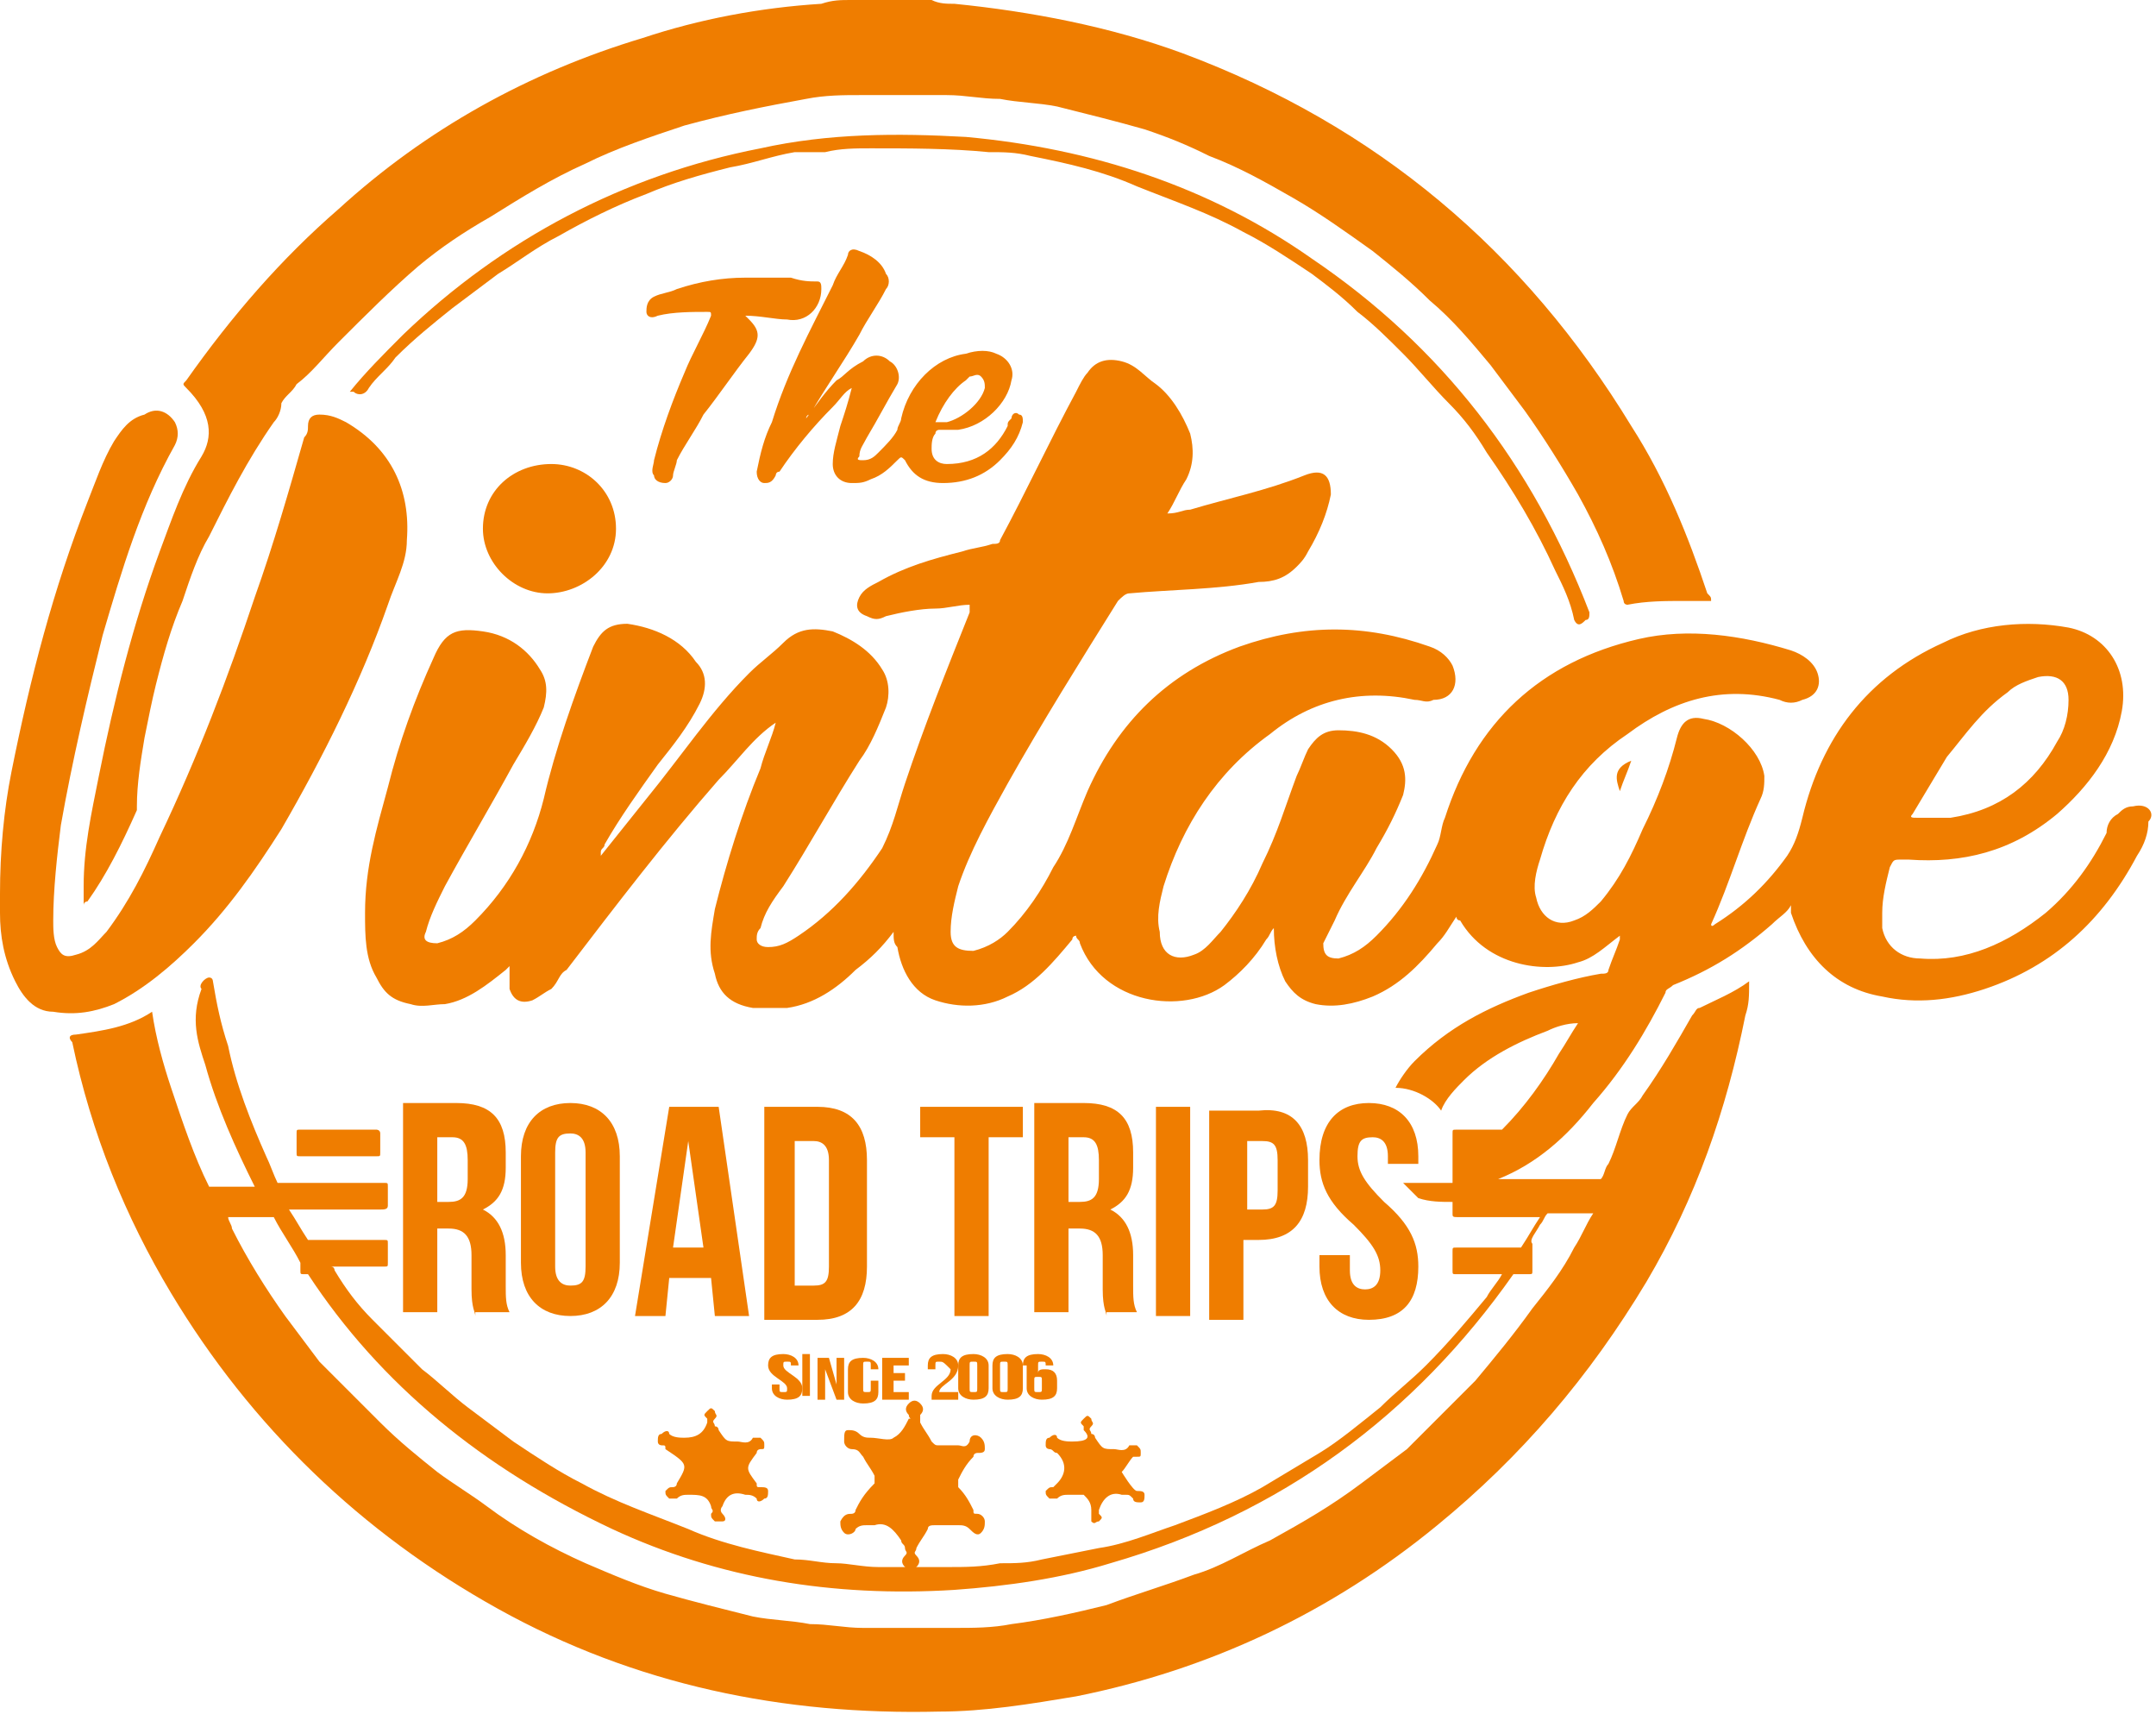 <?xml version="1.0" encoding="UTF-8"?>
<!-- Generator: Adobe Illustrator 26.0.2, SVG Export Plug-In . SVG Version: 6.00 Build 0)  -->
<svg xmlns="http://www.w3.org/2000/svg" xmlns:xlink="http://www.w3.org/1999/xlink" version="1.1" id="Laag_1" x="0px" y="0px" viewBox="0 0 56.7 45.4" xml:space="preserve">
<style type="text/css">
	.st0{fill:#EF7D00;}
</style>
<g>
	<g>
		<path class="st0" d="M12.5,34.6c0-0.1-0.1-0.2-0.1-0.7v-0.9c0-0.5-0.2-0.7-0.6-0.7h-0.3v2.2h-0.9v-5.5H12c0.9,0,1.3,0.4,1.3,1.3    v0.4c0,0.6-0.2,0.9-0.6,1.1v0c0.4,0.2,0.6,0.6,0.6,1.2v0.8c0,0.3,0,0.5,0.1,0.7H12.5z M11.5,29.9v1.7h0.3c0.3,0,0.5-0.1,0.5-0.6    v-0.5c0-0.4-0.1-0.6-0.4-0.6H11.5z"></path>
		<path class="st0" d="M13.7,30.4c0-0.9,0.5-1.4,1.3-1.4c0.8,0,1.3,0.5,1.3,1.4v2.8c0,0.9-0.5,1.4-1.3,1.4c-0.8,0-1.3-0.5-1.3-1.4    V30.4z M14.6,33.3c0,0.4,0.2,0.5,0.4,0.5c0.3,0,0.4-0.1,0.4-0.5v-3c0-0.4-0.2-0.5-0.4-0.5c-0.3,0-0.4,0.1-0.4,0.5V33.3z"></path>
		<path class="st0" d="M19.7,34.6h-0.9l-0.1-1h-1.1l-0.1,1h-0.8l0.9-5.5h1.3L19.7,34.6z M17.7,32.8h0.8l-0.4-2.8h0L17.7,32.8z"></path>
		<path class="st0" d="M20.1,29.1h1.4c0.9,0,1.3,0.5,1.3,1.4v2.8c0,0.9-0.4,1.4-1.3,1.4h-1.4V29.1z M20.9,29.9v3.9h0.5    c0.3,0,0.4-0.1,0.4-0.5v-2.8c0-0.4-0.2-0.5-0.4-0.5H20.9z"></path>
		<path class="st0" d="M24.2,29.1h2.7v0.8H26v4.7h-0.9v-4.7h-0.9V29.1z"></path>
		<path class="st0" d="M29.1,34.6c0-0.1-0.1-0.2-0.1-0.7v-0.9c0-0.5-0.2-0.7-0.6-0.7h-0.3v2.2h-0.9v-5.5h1.3c0.9,0,1.3,0.4,1.3,1.3    v0.4c0,0.6-0.2,0.9-0.6,1.1v0c0.4,0.2,0.6,0.6,0.6,1.2v0.8c0,0.3,0,0.5,0.1,0.7H29.1z M28.1,29.9v1.7h0.3c0.3,0,0.5-0.1,0.5-0.6    v-0.5c0-0.4-0.1-0.6-0.4-0.6H28.1z"></path>
		<path class="st0" d="M30.4,29.1h0.9v5.5h-0.9V29.1z"></path>
		<path class="st0" d="M34.4,30.5v0.7c0,0.9-0.4,1.4-1.3,1.4h-0.4v2.1h-0.9v-5.5h1.3C34,29.1,34.4,29.6,34.4,30.5z M32.8,29.9v1.9    h0.4c0.3,0,0.4-0.1,0.4-0.5v-0.8c0-0.4-0.1-0.5-0.4-0.5H32.8z"></path>
		<path class="st0" d="M36,29c0.8,0,1.3,0.5,1.3,1.4v0.2h-0.8v-0.2c0-0.4-0.2-0.5-0.4-0.5c-0.3,0-0.4,0.1-0.4,0.5    c0,0.4,0.2,0.7,0.7,1.2c0.7,0.6,0.9,1.1,0.9,1.7c0,0.9-0.4,1.4-1.3,1.4c-0.8,0-1.3-0.5-1.3-1.4v-0.3h0.8v0.4    c0,0.4,0.2,0.5,0.4,0.5s0.4-0.1,0.4-0.5c0-0.4-0.2-0.7-0.7-1.2c-0.7-0.6-0.9-1.1-0.9-1.7C34.7,29.5,35.2,29,36,29z"></path>
	</g>
	<g>
		<path class="st0" d="M20.6,35.6c0.2,0,0.4,0.1,0.4,0.3v0h-0.2v0c0-0.1,0-0.1-0.1-0.1c-0.1,0-0.1,0-0.1,0.1c0,0.2,0.5,0.3,0.5,0.6    c0,0.2-0.1,0.3-0.4,0.3c-0.2,0-0.4-0.1-0.4-0.3v-0.1h0.2v0.1c0,0.1,0,0.1,0.1,0.1c0.1,0,0.1,0,0.1-0.1c0-0.2-0.5-0.3-0.5-0.6    C20.2,35.7,20.3,35.6,20.6,35.6z"></path>
		<path class="st0" d="M21.1,35.6h0.2v1.1h-0.2V35.6z"></path>
		<path class="st0" d="M21.7,36v0.8h-0.2v-1.1h0.3l0.2,0.7v-0.7h0.2v1.1H22L21.7,36z"></path>
		<path class="st0" d="M23.1,36.4v0.2c0,0.2-0.1,0.3-0.4,0.3c-0.2,0-0.4-0.1-0.4-0.3v-0.6c0-0.2,0.1-0.3,0.4-0.3    c0.2,0,0.4,0.1,0.4,0.3V36h-0.2v-0.1c0-0.1,0-0.1-0.1-0.1c-0.1,0-0.1,0-0.1,0.1v0.6c0,0.1,0,0.1,0.1,0.1c0.1,0,0.1,0,0.1-0.1v-0.2    H23.1z"></path>
		<path class="st0" d="M23.5,36.1h0.3v0.2h-0.3v0.3h0.4v0.2h-0.7v-1.1h0.7v0.2h-0.4V36.1z"></path>
		<path class="st0" d="M24.7,35.8c-0.1,0-0.1,0-0.1,0.1V36h-0.2v-0.1c0-0.2,0.1-0.3,0.4-0.3c0.2,0,0.4,0.1,0.4,0.3    c0,0.4-0.5,0.5-0.5,0.7c0,0,0,0,0,0h0.5v0.2h-0.7v-0.1c0-0.3,0.5-0.4,0.5-0.7C24.8,35.8,24.8,35.8,24.7,35.8z"></path>
		<path class="st0" d="M25.2,35.9c0-0.2,0.1-0.3,0.4-0.3c0.2,0,0.4,0.1,0.4,0.3v0.6c0,0.2-0.1,0.3-0.4,0.3c-0.2,0-0.4-0.1-0.4-0.3    V35.9z M25.5,36.5c0,0.1,0,0.1,0.1,0.1c0.1,0,0.1,0,0.1-0.1v-0.6c0-0.1,0-0.1-0.1-0.1c-0.1,0-0.1,0-0.1,0.1V36.5z"></path>
		<path class="st0" d="M26.1,35.9c0-0.2,0.1-0.3,0.4-0.3c0.2,0,0.4,0.1,0.4,0.3v0.6c0,0.2-0.1,0.3-0.4,0.3c-0.2,0-0.4-0.1-0.4-0.3    V35.9z M26.3,36.5c0,0.1,0,0.1,0.1,0.1c0.1,0,0.1,0,0.1-0.1v-0.6c0-0.1,0-0.1-0.1-0.1c-0.1,0-0.1,0-0.1,0.1V36.5z"></path>
		<path class="st0" d="M26.9,35.9c0-0.2,0.1-0.3,0.4-0.3c0.2,0,0.4,0.1,0.4,0.3v0h-0.2v0c0-0.1,0-0.1-0.1-0.1c-0.1,0-0.1,0-0.1,0.1    v0.2c0-0.1,0.1-0.1,0.2-0.1c0.2,0,0.3,0.1,0.3,0.3v0.2c0,0.2-0.1,0.3-0.4,0.3c-0.2,0-0.4-0.1-0.4-0.3V35.9z M27.2,36.3v0.2    c0,0.1,0,0.1,0.1,0.1c0.1,0,0.1,0,0.1-0.1v-0.2c0-0.1,0-0.1-0.1-0.1C27.2,36.2,27.2,36.2,27.2,36.3z"></path>
	</g>
	<g>
		<path class="st0" d="M29.9,4.9c1,0.4,1.9,0.7,2.8,1.2c0.6,0.3,1.2,0.7,1.8,1.1c0.4,0.3,0.8,0.6,1.2,1c0.4,0.3,0.8,0.7,1.2,1.1    c0.4,0.4,0.8,0.9,1.2,1.3c0.4,0.4,0.7,0.8,1,1.3c0.7,1,1.3,2,1.8,3.1c0.2,0.4,0.4,0.8,0.5,1.3c0.1,0.2,0.2,0.1,0.3,0    c0.1,0,0.1-0.1,0.1-0.2c-1.5-3.9-3.9-7-7.3-9.3c-2.7-1.9-5.8-2.9-9.1-3.2c-1.8-0.1-3.6-0.1-5.4,0.3c-3.6,0.7-6.8,2.4-9.4,4.9    c-0.5,0.5-1,1-1.4,1.5c0.1,0,0.1,0,0.1,0c0.1,0.1,0.3,0.1,0.4-0.1c0.2-0.3,0.5-0.5,0.7-0.8c0.5-0.5,1-0.9,1.5-1.3    c0.4-0.3,0.8-0.6,1.2-0.9c0.5-0.3,1-0.7,1.6-1c0.7-0.4,1.5-0.8,2.3-1.1c0.7-0.3,1.4-0.5,2.2-0.7c0.6-0.1,1.1-0.3,1.7-0.4    C21.1,4,21.4,4,21.7,4c0.4-0.1,0.8-0.1,1.2-0.1c1,0,2.1,0,3.1,0.1C26.4,4,26.7,4,27.1,4.1C28.1,4.3,29,4.5,29.9,4.9z"></path>
		<path class="st0" d="M21.6,7.6c0-0.1,0-0.2-0.1-0.2c-0.2,0-0.4,0-0.7-0.1c-0.4,0-0.8,0-1.2,0c-0.6,0-1.2,0.1-1.8,0.3    c-0.2,0.1-0.4,0.1-0.6,0.2C17,7.9,17,8.1,17,8.2c0,0.1,0.1,0.2,0.3,0.1c0.4-0.1,0.9-0.1,1.3-0.1c0.1,0,0.1,0,0.1,0.1    c-0.2,0.5-0.5,1-0.7,1.5c-0.3,0.7-0.6,1.5-0.8,2.3c0,0.1-0.1,0.3,0,0.4c0,0.1,0.1,0.2,0.3,0.2c0.1,0,0.2-0.1,0.2-0.2    c0-0.1,0.1-0.3,0.1-0.4c0.2-0.4,0.5-0.8,0.7-1.2c0.4-0.5,0.8-1.1,1.2-1.6C20,8.9,20,8.7,19.7,8.4c0,0-0.1-0.1-0.1-0.1    c0.4,0,0.8,0.1,1.1,0.1C21.2,8.5,21.6,8.1,21.6,7.6z"></path>
		<path class="st0" d="M21.9,12.2c0,0.3,0.2,0.5,0.5,0.5c0.2,0,0.3,0,0.5-0.1c0.3-0.1,0.5-0.3,0.7-0.5c0.1-0.1,0.1-0.1,0.2,0    c0.2,0.4,0.5,0.6,1,0.6c0.6,0,1.1-0.2,1.5-0.6c0.3-0.3,0.5-0.6,0.6-1c0-0.1,0-0.2-0.1-0.2c-0.1-0.1-0.2,0-0.2,0.1    c-0.1,0.1-0.1,0.1-0.1,0.2c-0.3,0.6-0.8,1-1.6,1c-0.2,0-0.4-0.1-0.4-0.4c0-0.1,0-0.3,0.1-0.4c0-0.1,0.1-0.1,0.1-0.1    c0.2,0,0.3,0,0.5,0c0.7-0.1,1.3-0.7,1.4-1.3c0.1-0.3-0.1-0.6-0.4-0.7c-0.2-0.1-0.5-0.1-0.8,0c-0.8,0.1-1.5,0.8-1.7,1.7    c0,0.1-0.1,0.2-0.1,0.3c-0.1,0.2-0.3,0.4-0.5,0.6c-0.1,0.1-0.2,0.2-0.4,0.2c-0.1,0-0.2,0-0.1-0.1c0-0.2,0.1-0.3,0.2-0.5    c0.3-0.5,0.5-0.9,0.8-1.4c0.1-0.2,0-0.5-0.2-0.6c-0.2-0.2-0.5-0.2-0.7,0C22.3,9.7,22.2,9.9,22,10c-0.3,0.3-0.5,0.6-0.8,1    c0,0,0,0,0,0c0,0,0,0,0,0.1c0,0,0-0.1,0-0.1c0,0,0,0,0,0c0,0,0-0.1,0.1-0.1c0.4-0.7,0.9-1.4,1.3-2.1c0.2-0.4,0.5-0.8,0.7-1.2    c0.1-0.1,0.1-0.3,0-0.4c-0.1-0.3-0.4-0.5-0.7-0.6c-0.2-0.1-0.3,0-0.3,0.1c-0.1,0.3-0.3,0.5-0.4,0.8c-0.6,1.2-1.2,2.3-1.6,3.6    c-0.2,0.4-0.3,0.8-0.4,1.3c0,0.2,0.1,0.3,0.2,0.3c0.1,0,0.2,0,0.3-0.2c0,0,0-0.1,0.1-0.1c0.4-0.6,0.9-1.2,1.4-1.7    c0.2-0.2,0.3-0.4,0.5-0.5c-0.1,0.4-0.2,0.7-0.3,1C22,11.6,21.9,11.9,21.9,12.2z M25.4,10c0,0,0.1-0.1,0.1-0.1c0.1,0,0.2-0.1,0.3,0    c0.1,0.1,0.1,0.2,0.1,0.3c-0.1,0.4-0.6,0.8-1,0.9c-0.1,0-0.2,0-0.3,0C24.8,10.6,25.1,10.2,25.4,10z M21.2,11.1    C21.2,11.1,21.2,11.1,21.2,11.1C21.2,11.1,21.2,11.1,21.2,11.1z"></path>
		<path class="st0" d="M12.7,13.9c0,0.9,0.8,1.7,1.7,1.7c0.9,0,1.8-0.7,1.8-1.7c0-1-0.8-1.7-1.7-1.7C13.5,12.2,12.7,12.9,12.7,13.9z    "></path>
		<path class="st0" d="M5.3,12c-0.5,0.8-0.8,1.7-1.1,2.5c-0.7,1.9-1.2,3.9-1.6,5.9c-0.2,1-0.4,1.9-0.4,2.9c0,0.2,0,0.3,0,0.5    c0-0.1,0.1-0.1,0.1-0.1c0.5-0.7,0.9-1.5,1.3-2.4c0,0,0-0.1,0-0.1c0-0.6,0.1-1.2,0.2-1.8c0.1-0.5,0.2-1,0.3-1.4    c0.2-0.8,0.4-1.5,0.7-2.2c0.2-0.6,0.4-1.2,0.7-1.7c0.5-1,1-2,1.7-3c0.1-0.1,0.2-0.3,0.2-0.5c0.1-0.2,0.3-0.3,0.4-0.5    C8.2,9.8,8.5,9.4,8.9,9c0.7-0.7,1.4-1.4,2.1-2c0.6-0.5,1.2-0.9,1.9-1.3c0.8-0.5,1.6-1,2.5-1.4c0.8-0.4,1.7-0.7,2.6-1    c1.1-0.3,2.1-0.5,3.2-0.7c0.5-0.1,1-0.1,1.4-0.1c0.4,0,0.8,0,1.1,0c0.2,0,0.3,0,0.5,0c0.2,0,0.5,0,0.7,0c0.5,0,0.9,0.1,1.4,0.1    c0.5,0.1,1,0.1,1.5,0.2c0.8,0.2,1.6,0.4,2.3,0.6c0.6,0.2,1.1,0.4,1.7,0.7c0.8,0.3,1.5,0.7,2.2,1.1c0.7,0.4,1.4,0.9,2.1,1.4    c0.5,0.4,1,0.8,1.5,1.3c0.6,0.5,1.1,1.1,1.6,1.7c0.3,0.4,0.6,0.8,0.9,1.2c0.5,0.7,1,1.5,1.4,2.2c0.5,0.9,0.9,1.8,1.2,2.8    c0,0.1,0.1,0.1,0.1,0.1c0.5-0.1,1-0.1,1.5-0.1c0.2,0,0.5,0,0.7,0c0-0.1,0-0.1-0.1-0.2c-0.5-1.5-1.1-3-2-4.4    c-2.8-4.6-6.7-7.9-11.8-9.8c-1.9-0.7-4-1.1-6-1.3c-0.2,0-0.4,0-0.6-0.1h-1.2h-0.9c0,0,0,0,0,0c-0.3,0-0.5,0-0.8,0.1    c-1.6,0.1-3.2,0.4-4.7,0.9c-3,0.9-5.7,2.4-8,4.5c-1.5,1.3-2.8,2.8-4,4.5c-0.1,0.1-0.1,0.1,0,0.2C5.6,10.9,5.6,11.5,5.3,12z"></path>
		<path class="st0" d="M28.2,37.9c-0.1,0-0.3,0-0.4-0.1c0-0.1-0.1-0.1-0.2,0c-0.1,0-0.1,0.1-0.1,0.2c0,0.1,0.1,0.1,0.1,0.1    c0.1,0,0.1,0.1,0.2,0.1c0.3,0.3,0.2,0.6,0,0.8c0,0-0.1,0.1-0.1,0.1c-0.1,0-0.1,0-0.2,0.1c0,0.1,0,0.1,0.1,0.2c0.1,0,0.2,0,0.2,0    c0.1-0.1,0.2-0.1,0.3-0.1c0.1,0,0.2,0,0.3,0c0,0,0.1,0,0.1,0c0.1,0.1,0.2,0.2,0.2,0.4c0,0,0,0.1,0,0.1c0,0.1,0,0.2,0,0.2    c0.1,0.1,0.1,0,0.2,0c0.1-0.1,0.1-0.1,0-0.2c0,0,0-0.1,0-0.1c0.1-0.3,0.3-0.5,0.6-0.4c0,0,0.1,0,0.1,0c0.1,0,0.1,0,0.2,0.1    c0,0.1,0.1,0.1,0.2,0.1c0.1,0,0.1-0.1,0.1-0.2c0-0.1-0.1-0.1-0.2-0.1c-0.1,0-0.4-0.5-0.4-0.5c0,0,0,0,0,0c0.1-0.1,0.2-0.3,0.3-0.4    c0,0,0.1,0,0.1,0c0.1,0,0.1,0,0.1-0.1c0-0.1,0-0.1-0.1-0.2c-0.1,0-0.2,0-0.2,0c-0.1,0.2-0.3,0.1-0.4,0.1c-0.3,0-0.3,0-0.5-0.3    c0,0,0-0.1-0.1-0.1c0-0.1-0.1-0.1,0-0.2c0.1-0.1,0-0.1,0-0.2c-0.1-0.1-0.1-0.1-0.2,0c-0.1,0.1-0.1,0.1,0,0.2c0,0,0,0.1,0,0.1    C28.7,37.8,28.6,37.9,28.2,37.9z"></path>
		<path class="st0" d="M22.5,39.7c0,0.1-0.1,0.1-0.1,0.1c-0.1,0-0.2,0-0.3,0.2c0,0.1,0,0.2,0.1,0.3c0.1,0.1,0.3,0,0.3-0.1    c0.1-0.1,0.2-0.1,0.3-0.1c0.1,0,0.1,0,0.2,0c0.3-0.1,0.5,0.1,0.7,0.4c0,0.1,0.1,0.1,0.1,0.2c0,0.1,0.1,0.1,0,0.2    c-0.1,0.1-0.1,0.2,0,0.3c0.1,0.1,0.2,0.1,0.3,0c0.1-0.1,0.1-0.2,0-0.3c-0.1-0.1,0-0.1,0-0.2c0.1-0.2,0.2-0.3,0.3-0.5    c0-0.1,0.1-0.1,0.2-0.1c0.2,0,0.4,0,0.6,0c0.1,0,0.2,0,0.3,0.1c0.1,0.1,0.2,0.2,0.3,0.1c0.1-0.1,0.1-0.2,0.1-0.3    c0-0.1-0.1-0.2-0.2-0.2c-0.1,0-0.1,0-0.1-0.1c-0.1-0.2-0.2-0.4-0.4-0.6c0-0.1,0-0.1,0-0.2c0.1-0.2,0.2-0.4,0.4-0.6    c0-0.1,0.1-0.1,0.1-0.1c0.1,0,0.2,0,0.2-0.1c0-0.1,0-0.2-0.1-0.3c-0.1-0.1-0.3-0.1-0.3,0.1c-0.1,0.2-0.2,0.1-0.3,0.1    c-0.2,0-0.3,0-0.5,0c-0.1,0-0.1,0-0.2-0.1c-0.1-0.2-0.2-0.3-0.3-0.5c0-0.1,0-0.1,0-0.2c0.1-0.1,0.1-0.2,0-0.3    c-0.1-0.1-0.2-0.1-0.3,0c-0.1,0.1-0.1,0.2,0,0.3c0,0.1,0.1,0.1,0,0.1c-0.1,0.2-0.2,0.4-0.4,0.5c-0.1,0.1-0.4,0-0.6,0c0,0,0,0,0,0    c-0.1,0-0.2,0-0.3-0.1c-0.1-0.1-0.2-0.1-0.3-0.1c-0.1,0-0.1,0.1-0.1,0.3c0,0.1,0.1,0.2,0.2,0.2c0.2,0,0.2,0.1,0.3,0.2    c0.1,0.2,0.2,0.3,0.3,0.5c0,0.1,0,0.1,0,0.2C22.7,39.3,22.6,39.5,22.5,39.7z"></path>
		<path class="st0" d="M5.1,24.8c0.9-0.9,1.6-1.9,2.3-3c1.1-1.9,2.1-3.9,2.8-5.9c0.2-0.6,0.5-1.1,0.5-1.7c0.1-1.3-0.4-2.4-1.6-3.1    c-0.2-0.1-0.4-0.2-0.7-0.2c-0.2,0-0.3,0.1-0.3,0.3c0,0.1,0,0.2-0.1,0.3c-0.4,1.4-0.8,2.8-1.3,4.2C6,17.8,5.2,19.9,4.2,22    c-0.4,0.9-0.8,1.7-1.4,2.5C2.6,24.7,2.4,25,2,25.1c-0.3,0.1-0.4,0-0.5-0.2c-0.1-0.2-0.1-0.5-0.1-0.7c0-0.8,0.1-1.7,0.2-2.5    c0.3-1.7,0.7-3.4,1.1-5c0.5-1.7,1-3.4,1.9-5c0.1-0.2,0.1-0.4,0-0.6c-0.2-0.3-0.5-0.4-0.8-0.2c-0.4,0.1-0.6,0.4-0.8,0.7    c-0.3,0.5-0.5,1.1-0.7,1.6c-0.9,2.3-1.5,4.6-2,7.1c-0.2,1-0.3,2.1-0.3,3.2c0,0.2,0,0.3,0,0.5c0,0.6,0.1,1.2,0.4,1.8    c0.2,0.4,0.5,0.8,1,0.8c0.6,0.1,1.1,0,1.6-0.2C3.8,26,4.5,25.4,5.1,24.8z"></path>
		<path class="st0" d="M42.6,20.8c0.1-0.3,0.2-0.5,0.3-0.8C42.4,20.2,42.5,20.5,42.6,20.8z"></path>
		<path class="st0" d="M17.8,39c0,0.1-0.1,0.1-0.1,0.1c-0.1,0-0.1,0-0.2,0.1c0,0.1,0,0.1,0.1,0.2c0.1,0,0.2,0,0.2,0    c0.1-0.1,0.2-0.1,0.3-0.1c0.3,0,0.5,0,0.6,0.3c0,0.1,0.1,0.1,0,0.2c0,0.1,0,0.1,0.1,0.2c0.1,0,0.1,0,0.2,0c0.1,0,0.1-0.1,0-0.2    c-0.1-0.1,0-0.2,0-0.2c0.1-0.3,0.3-0.4,0.6-0.3c0,0,0,0,0,0c0.1,0,0.2,0,0.3,0.1c0,0.1,0.1,0.1,0.2,0c0.1,0,0.1-0.1,0.1-0.2    c0-0.1-0.1-0.1-0.2-0.1c-0.1,0-0.1,0-0.1-0.1c-0.3-0.4-0.3-0.4,0-0.8c0,0,0,0,0,0c0-0.1,0.1-0.1,0.1-0.1c0.1,0,0.1,0,0.1-0.1    c0-0.1,0-0.1-0.1-0.2c-0.1,0-0.2,0-0.2,0c-0.1,0.2-0.3,0.1-0.4,0.1c-0.3,0-0.3,0-0.5-0.3c0,0,0-0.1-0.1-0.1c0-0.1-0.1-0.1,0-0.2    c0.1-0.1,0-0.1,0-0.2c-0.1-0.1-0.1-0.1-0.2,0c-0.1,0.1-0.1,0.1,0,0.2c0,0,0,0.1,0,0.1c-0.1,0.3-0.3,0.4-0.6,0.4    c-0.1,0-0.3,0-0.4-0.1c0-0.1-0.1-0.1-0.2,0c-0.1,0-0.1,0.1-0.1,0.2c0,0.1,0.1,0.1,0.1,0.1c0.1,0,0.1,0,0.1,0.1    C18.1,38.5,18.1,38.5,17.8,39C17.8,39,17.8,39,17.8,39z"></path>
		<path class="st0" d="M9.9,29.7c-0.7,0-1.4,0-2,0c-0.1,0-0.1,0-0.1,0.1c0,0.2,0,0.3,0,0.5c0,0.1,0,0.1,0.1,0.1c0.3,0,0.6,0,1,0    c0.3,0,0.7,0,1,0c0.1,0,0.1,0,0.1-0.1c0-0.2,0-0.4,0-0.5C10,29.7,9.9,29.7,9.9,29.7z"></path>
		<path class="st0" d="M56.1,21.2c-0.2,0-0.3,0.1-0.4,0.2c-0.2,0.1-0.3,0.3-0.3,0.5c-0.4,0.8-0.9,1.5-1.6,2.1    c-1,0.8-2.1,1.3-3.3,1.2c-0.5,0-0.9-0.3-1-0.8c0-0.1,0-0.2,0-0.4c0-0.4,0.1-0.8,0.2-1.2c0.1-0.2,0.1-0.2,0.3-0.2    c0.1,0,0.1,0,0.2,0c1.4,0.1,2.7-0.2,3.9-1.2c0.8-0.7,1.5-1.6,1.7-2.7c0.2-1.1-0.4-2-1.4-2.2c-1.1-0.2-2.3-0.1-3.3,0.4    c-2,0.9-3.2,2.5-3.7,4.6c-0.1,0.4-0.2,0.7-0.4,1c-0.5,0.7-1.1,1.3-1.9,1.8c0,0-0.1,0.1-0.1,0c0,0,0,0,0,0c0.5-1.1,0.8-2.2,1.3-3.3    c0.1-0.2,0.1-0.4,0.1-0.6c-0.1-0.7-0.9-1.4-1.6-1.5c-0.4-0.1-0.6,0.1-0.7,0.5c-0.2,0.8-0.5,1.6-0.9,2.4c-0.3,0.7-0.6,1.3-1.1,1.9    c-0.2,0.2-0.4,0.4-0.7,0.5c-0.5,0.2-0.9-0.1-1-0.6c-0.1-0.3,0-0.7,0.1-1c0.4-1.4,1.1-2.5,2.3-3.3c1.2-0.9,2.5-1.3,4-0.9    c0.2,0.1,0.4,0.1,0.6,0c0.4-0.1,0.5-0.4,0.4-0.7c-0.1-0.3-0.4-0.5-0.7-0.6c-1.3-0.4-2.7-0.6-4-0.3c-2.6,0.6-4.3,2.2-5.1,4.7    c-0.1,0.2-0.1,0.5-0.2,0.7c-0.4,0.9-0.9,1.7-1.6,2.4c-0.3,0.3-0.6,0.5-1,0.6c-0.3,0-0.4-0.1-0.4-0.4c0.1-0.2,0.2-0.4,0.3-0.6    c0.3-0.7,0.8-1.3,1.1-1.9c0.3-0.5,0.5-0.9,0.7-1.4c0.1-0.4,0.1-0.8-0.3-1.2c-0.4-0.4-0.9-0.5-1.4-0.5c-0.4,0-0.6,0.2-0.8,0.5    c-0.1,0.2-0.2,0.5-0.3,0.7c-0.3,0.8-0.5,1.5-0.9,2.3c-0.3,0.7-0.7,1.3-1.1,1.8c-0.2,0.2-0.4,0.5-0.7,0.6c-0.5,0.2-0.9,0-0.9-0.6    c-0.1-0.4,0-0.8,0.1-1.2c0.5-1.6,1.4-3,2.8-4c1.1-0.9,2.4-1.2,3.8-0.9c0.2,0,0.3,0.1,0.5,0c0.5,0,0.7-0.4,0.5-0.9    c-0.1-0.2-0.3-0.4-0.6-0.5c-1.7-0.6-3.3-0.6-5,0c-1.9,0.7-3.2,2-4,3.8c-0.3,0.7-0.5,1.4-0.9,2c-0.3,0.6-0.7,1.2-1.2,1.7    c-0.2,0.2-0.5,0.4-0.9,0.5c-0.4,0-0.6-0.1-0.6-0.5c0-0.4,0.1-0.8,0.2-1.2c0.3-0.9,0.8-1.8,1.3-2.7c0.9-1.6,1.9-3.2,2.9-4.8    c0.1-0.1,0.2-0.2,0.3-0.2c1.1-0.1,2.3-0.1,3.4-0.3c0.4,0,0.7-0.1,1-0.4c0.1-0.1,0.2-0.2,0.3-0.4c0.3-0.5,0.5-1,0.6-1.5    c0-0.5-0.2-0.7-0.7-0.5c-1,0.4-2,0.6-3,0.9c-0.2,0-0.3,0.1-0.6,0.1c0.2-0.3,0.3-0.6,0.5-0.9c0.2-0.4,0.2-0.8,0.1-1.2    c-0.2-0.5-0.5-1-0.9-1.3c-0.3-0.2-0.5-0.5-0.9-0.6c-0.4-0.1-0.7,0-0.9,0.3c-0.1,0.1-0.2,0.3-0.3,0.5c-0.7,1.3-1.3,2.6-2,3.9    c0,0.1-0.1,0.1-0.2,0.1c-0.3,0.1-0.5,0.1-0.8,0.2c-0.8,0.2-1.5,0.4-2.2,0.8c-0.2,0.1-0.4,0.2-0.5,0.4c-0.1,0.2-0.1,0.4,0.2,0.5    c0.2,0.1,0.3,0.1,0.5,0c0.4-0.1,0.9-0.2,1.3-0.2c0.3,0,0.6-0.1,0.9-0.1c0,0.1,0,0.1,0,0.2c-0.6,1.5-1.2,3-1.7,4.5    c-0.2,0.6-0.3,1.1-0.6,1.7c-0.6,0.9-1.3,1.7-2.2,2.3c-0.3,0.2-0.5,0.3-0.8,0.3c-0.2,0-0.3-0.1-0.3-0.2c0-0.1,0-0.2,0.1-0.3    c0.1-0.4,0.3-0.7,0.6-1.1c0.7-1.1,1.3-2.2,2-3.3c0.3-0.4,0.5-0.9,0.7-1.4c0.1-0.3,0.1-0.7-0.1-1c-0.3-0.5-0.8-0.8-1.3-1    c-0.5-0.1-0.9-0.1-1.3,0.3c-0.3,0.3-0.6,0.5-0.9,0.8c-1,1-1.8,2.2-2.7,3.3c-0.4,0.5-0.8,1-1.2,1.5c0,0,0,0,0,0c0,0,0,0,0,0    c0,0,0,0,0,0c0,0,0,0,0,0c0,0,0,0,0-0.1c0,0,0,0,0,0c0-0.1,0.1-0.1,0.1-0.2c0.4-0.7,0.9-1.4,1.4-2.1c0.4-0.5,0.8-1,1.1-1.6    c0.2-0.4,0.2-0.8-0.1-1.1c-0.4-0.6-1.1-0.9-1.8-1c-0.5,0-0.7,0.2-0.9,0.6c-0.5,1.3-1,2.7-1.3,4c-0.3,1.2-0.9,2.3-1.8,3.2    c-0.3,0.3-0.6,0.5-1,0.6c-0.3,0-0.4-0.1-0.3-0.3c0.1-0.4,0.3-0.8,0.5-1.2c0.6-1.1,1.2-2.1,1.8-3.2c0.3-0.5,0.6-1,0.8-1.5    c0.1-0.4,0.1-0.7-0.1-1c-0.3-0.5-0.8-0.9-1.5-1c-0.7-0.1-1,0-1.3,0.7c-0.5,1.1-0.9,2.2-1.2,3.4c-0.3,1.1-0.6,2.1-0.6,3.3    c0,0.6,0,1.2,0.3,1.7c0.2,0.4,0.4,0.6,0.9,0.7c0.3,0.1,0.6,0,0.9,0c0.6-0.1,1.1-0.5,1.6-0.9c0,0,0.1-0.1,0.1-0.1    c0,0.1,0,0.2,0,0.3c0,0.1,0,0.2,0,0.3c0.1,0.3,0.3,0.4,0.6,0.3c0.2-0.1,0.3-0.2,0.5-0.3c0.2-0.2,0.2-0.4,0.4-0.5    c1.3-1.7,2.6-3.4,4-5c0.5-0.5,0.9-1.1,1.5-1.5c0,0,0,0,0,0c0,0,0,0,0,0c-0.1,0.4-0.3,0.8-0.4,1.2c-0.5,1.2-0.9,2.5-1.2,3.7    c-0.1,0.6-0.2,1.1,0,1.7c0.1,0.5,0.4,0.8,1,0.9c0.3,0,0.6,0,0.9,0c0.7-0.1,1.3-0.5,1.8-1c0.4-0.3,0.7-0.6,1-1c0,0.2,0,0.3,0.1,0.4    c0.1,0.6,0.4,1.2,1,1.4c0.6,0.2,1.3,0.2,1.9-0.1c0.7-0.3,1.2-0.9,1.7-1.5c0-0.1,0.1-0.1,0.1-0.1c0,0.1,0.1,0.1,0.1,0.2    c0.6,1.6,2.7,1.9,3.8,1.1c0.4-0.3,0.8-0.7,1.1-1.2c0.1-0.1,0.1-0.2,0.2-0.3c0,0.5,0.1,1,0.3,1.4c0.2,0.3,0.4,0.5,0.8,0.6    c0.5,0.1,1,0,1.5-0.2c0.7-0.3,1.2-0.8,1.7-1.4c0.2-0.2,0.3-0.4,0.5-0.7c0,0,0,0.1,0.1,0.1c0.7,1.2,2.2,1.4,3.1,1.1    c0.4-0.1,0.7-0.4,1.1-0.7c0,0,0,0,0,0c0,0,0,0,0,0.1c-0.1,0.3-0.2,0.5-0.3,0.8c0,0.1-0.1,0.1-0.2,0.1c-0.6,0.1-1.3,0.3-1.9,0.5    c-1.1,0.4-2.1,0.9-3,1.8c-0.2,0.2-0.4,0.5-0.5,0.7c0.5,0,1,0.3,1.2,0.6c0.1-0.3,0.4-0.6,0.6-0.8c0.6-0.6,1.4-1,2.2-1.3    c0.2-0.1,0.5-0.2,0.8-0.2c-0.2,0.3-0.3,0.5-0.5,0.8c-0.4,0.7-0.9,1.4-1.5,2c-0.4,0-0.8,0-1.2,0c-0.1,0-0.1,0-0.1,0.1    c0,0.2,0,0.3,0,0.5c0,0,0,0.1,0,0.1c0,0,0,0,0,0c0,0,0,0,0,0.1v0.6h-1.3c0.1,0.1,0.1,0.1,0.2,0.2c0.1,0.1,0.1,0.1,0.2,0.2    c0.3,0.1,0.6,0.1,0.9,0.1c0,0.1,0,0.2,0,0.3c0,0.1,0,0.1,0.2,0.1c0.7,0,1.4,0,2.1,0c-0.2,0.3-0.3,0.5-0.5,0.8c-0.6,0-1.1,0-1.7,0    c-0.1,0-0.1,0-0.1,0.1c0,0.2,0,0.4,0,0.5c0,0.1,0,0.1,0.1,0.1c0.3,0,0.6,0,1,0c0.1,0,0.1,0,0.2,0c-0.1,0.2-0.3,0.4-0.4,0.6    c-0.5,0.6-1,1.2-1.6,1.8c-0.4,0.4-0.8,0.7-1.2,1.1c-0.5,0.4-1.1,0.9-1.6,1.2c-0.5,0.3-1,0.6-1.5,0.9c-0.7,0.4-1.5,0.7-2.3,1    c-0.6,0.2-1.3,0.5-2,0.6c-0.5,0.1-1,0.2-1.5,0.3c-0.4,0.1-0.7,0.1-1.1,0.1c-0.5,0.1-0.9,0.1-1.4,0.1c-0.6,0-1.1,0-1.7,0    c0,0-0.1,0-0.1,0c-0.4,0-0.8-0.1-1.1-0.1c-0.4,0-0.7-0.1-1.1-0.1c-0.9-0.2-1.9-0.4-2.8-0.8c-1-0.4-1.9-0.7-2.8-1.2    c-0.6-0.3-1.2-0.7-1.8-1.1c-0.4-0.3-0.8-0.6-1.2-0.9c-0.4-0.3-0.8-0.7-1.2-1c-0.4-0.4-0.9-0.9-1.3-1.3c-0.4-0.4-0.7-0.8-1-1.3    c0,0,0-0.1-0.1-0.1c0.1,0,0.3,0,0.4,0c0.3,0,0.7,0,1,0c0.1,0,0.1,0,0.1-0.1c0-0.2,0-0.4,0-0.5c0-0.1,0-0.1-0.1-0.1    c-1.1,0-1.8,0-2,0c-0.2-0.3-0.3-0.5-0.5-0.8c0.1,0,0.2,0,0.3,0c0.7,0,1.4,0,2.1,0c0.1,0,0.2,0,0.2-0.1c0-0.2,0-0.3,0-0.5    c0-0.1,0-0.1-0.1-0.1c-0.8,0-1.6,0-2.4,0c-0.1,0-0.3,0-0.4,0c-0.1-0.2-0.2-0.5-0.3-0.7c-0.4-0.9-0.8-1.9-1-2.9    c-0.2-0.6-0.3-1.1-0.4-1.7c0,0,0-0.1-0.1-0.1c-0.1,0-0.3,0.2-0.2,0.3C5,26.8,5.2,27.4,5.4,28c0.3,1.1,0.8,2.2,1.3,3.2    c-0.4,0-0.8,0-1.2,0c-0.4-0.8-0.7-1.7-1-2.6c-0.2-0.6-0.4-1.3-0.5-2c-0.6,0.4-1.3,0.5-2,0.6c-0.2,0-0.2,0.1-0.1,0.2    c0.5,2.4,1.4,4.6,2.6,6.6c2.1,3.5,5,6.3,8.6,8.3c3.6,2,7.5,2.8,11.6,2.7c1.2,0,2.4-0.2,3.6-0.4c3.5-0.7,6.7-2.2,9.5-4.5    c2.2-1.8,4-3.9,5.5-6.4c1.3-2.2,2.1-4.5,2.6-7c0.1-0.3,0.1-0.5,0.1-0.9c-0.4,0.3-0.9,0.5-1.3,0.7c-0.1,0-0.1,0.1-0.2,0.2    c-0.4,0.7-0.8,1.4-1.3,2.1c-0.1,0.2-0.3,0.3-0.4,0.5c-0.2,0.4-0.3,0.9-0.5,1.3c-0.1,0.1-0.1,0.3-0.2,0.4c-0.6,0-1.2,0-1.8,0    c0,0-0.1,0-0.1,0c-0.3,0-0.5,0-0.8,0c0,0,0,0,0,0c1-0.4,1.8-1.1,2.5-2c0.8-0.9,1.4-1.9,1.9-2.9c0-0.1,0.1-0.1,0.2-0.2    c1-0.4,1.8-0.9,2.6-1.6c0.2-0.2,0.4-0.3,0.5-0.5c0,0,0,0,0,0.1c0,0,0,0.1,0,0.1c0.4,1.2,1.2,2,2.4,2.2c0.9,0.2,1.8,0.1,2.7-0.2    c1.8-0.6,3.1-1.8,4-3.5c0.2-0.3,0.3-0.6,0.3-0.9C56.7,21.4,56.5,21.1,56.1,21.2z M50.3,21.4c0.3-0.5,0.6-1,0.9-1.5    c0.5-0.6,0.9-1.2,1.6-1.7c0.2-0.2,0.5-0.3,0.8-0.4c0.5-0.1,0.8,0.1,0.8,0.6c0,0.4-0.1,0.8-0.3,1.1c-0.6,1.1-1.5,1.8-2.8,2    c0,0-0.1,0-0.1,0c-0.2,0-0.3,0-0.5,0c-0.1,0-0.2,0-0.3,0C50.3,21.5,50.2,21.5,50.3,21.4z M40.5,32.2c0.1-0.1,0.1-0.2,0.2-0.3    c0.4,0,0.8,0,1.2,0c-0.2,0.3-0.3,0.6-0.5,0.9c-0.3,0.6-0.7,1.1-1.1,1.6c-0.5,0.7-1,1.3-1.5,1.9c-0.6,0.6-1.2,1.2-1.8,1.8    c-0.4,0.3-0.8,0.6-1.2,0.9c-0.8,0.6-1.5,1-2.4,1.5c-0.7,0.3-1.3,0.7-2,0.9c-0.8,0.3-1.5,0.5-2.3,0.8c-0.8,0.2-1.7,0.4-2.5,0.5    c-0.5,0.1-1,0.1-1.5,0.1c-0.4,0-0.8,0-1.2,0c-0.2,0-0.3,0-0.5,0c-0.2,0-0.5,0-0.7,0c-0.5,0-0.9-0.1-1.4-0.1    c-0.5-0.1-1-0.1-1.5-0.2c-0.8-0.2-1.6-0.4-2.3-0.6c-0.7-0.2-1.4-0.5-2.1-0.8c-0.9-0.4-1.8-0.9-2.6-1.5c-0.4-0.3-0.9-0.6-1.3-0.9    c-0.5-0.4-1-0.8-1.5-1.3c-0.5-0.5-1.1-1.1-1.6-1.6c-0.3-0.4-0.6-0.8-0.9-1.2c-0.5-0.7-1-1.5-1.4-2.3c0-0.1-0.1-0.2-0.1-0.3    c0.4,0,0.8,0,1.2,0c0.2,0.4,0.5,0.8,0.7,1.2c0,0.1,0,0.1,0,0.2c0,0.1,0,0.1,0.1,0.1c0,0,0.1,0,0.1,0c1.9,2.9,4.6,5.1,8,6.7    c2.8,1.3,5.8,1.8,9,1.6c1.4-0.1,2.8-0.3,4.1-0.7c4.5-1.3,8-3.9,10.6-7.6c0.1,0,0.3,0,0.4,0c0.1,0,0.1,0,0.1-0.1c0-0.2,0-0.4,0-0.6    c0,0,0,0,0-0.1C40.2,32.6,40.4,32.4,40.5,32.2z"></path>
	</g>
</g>
</svg>
